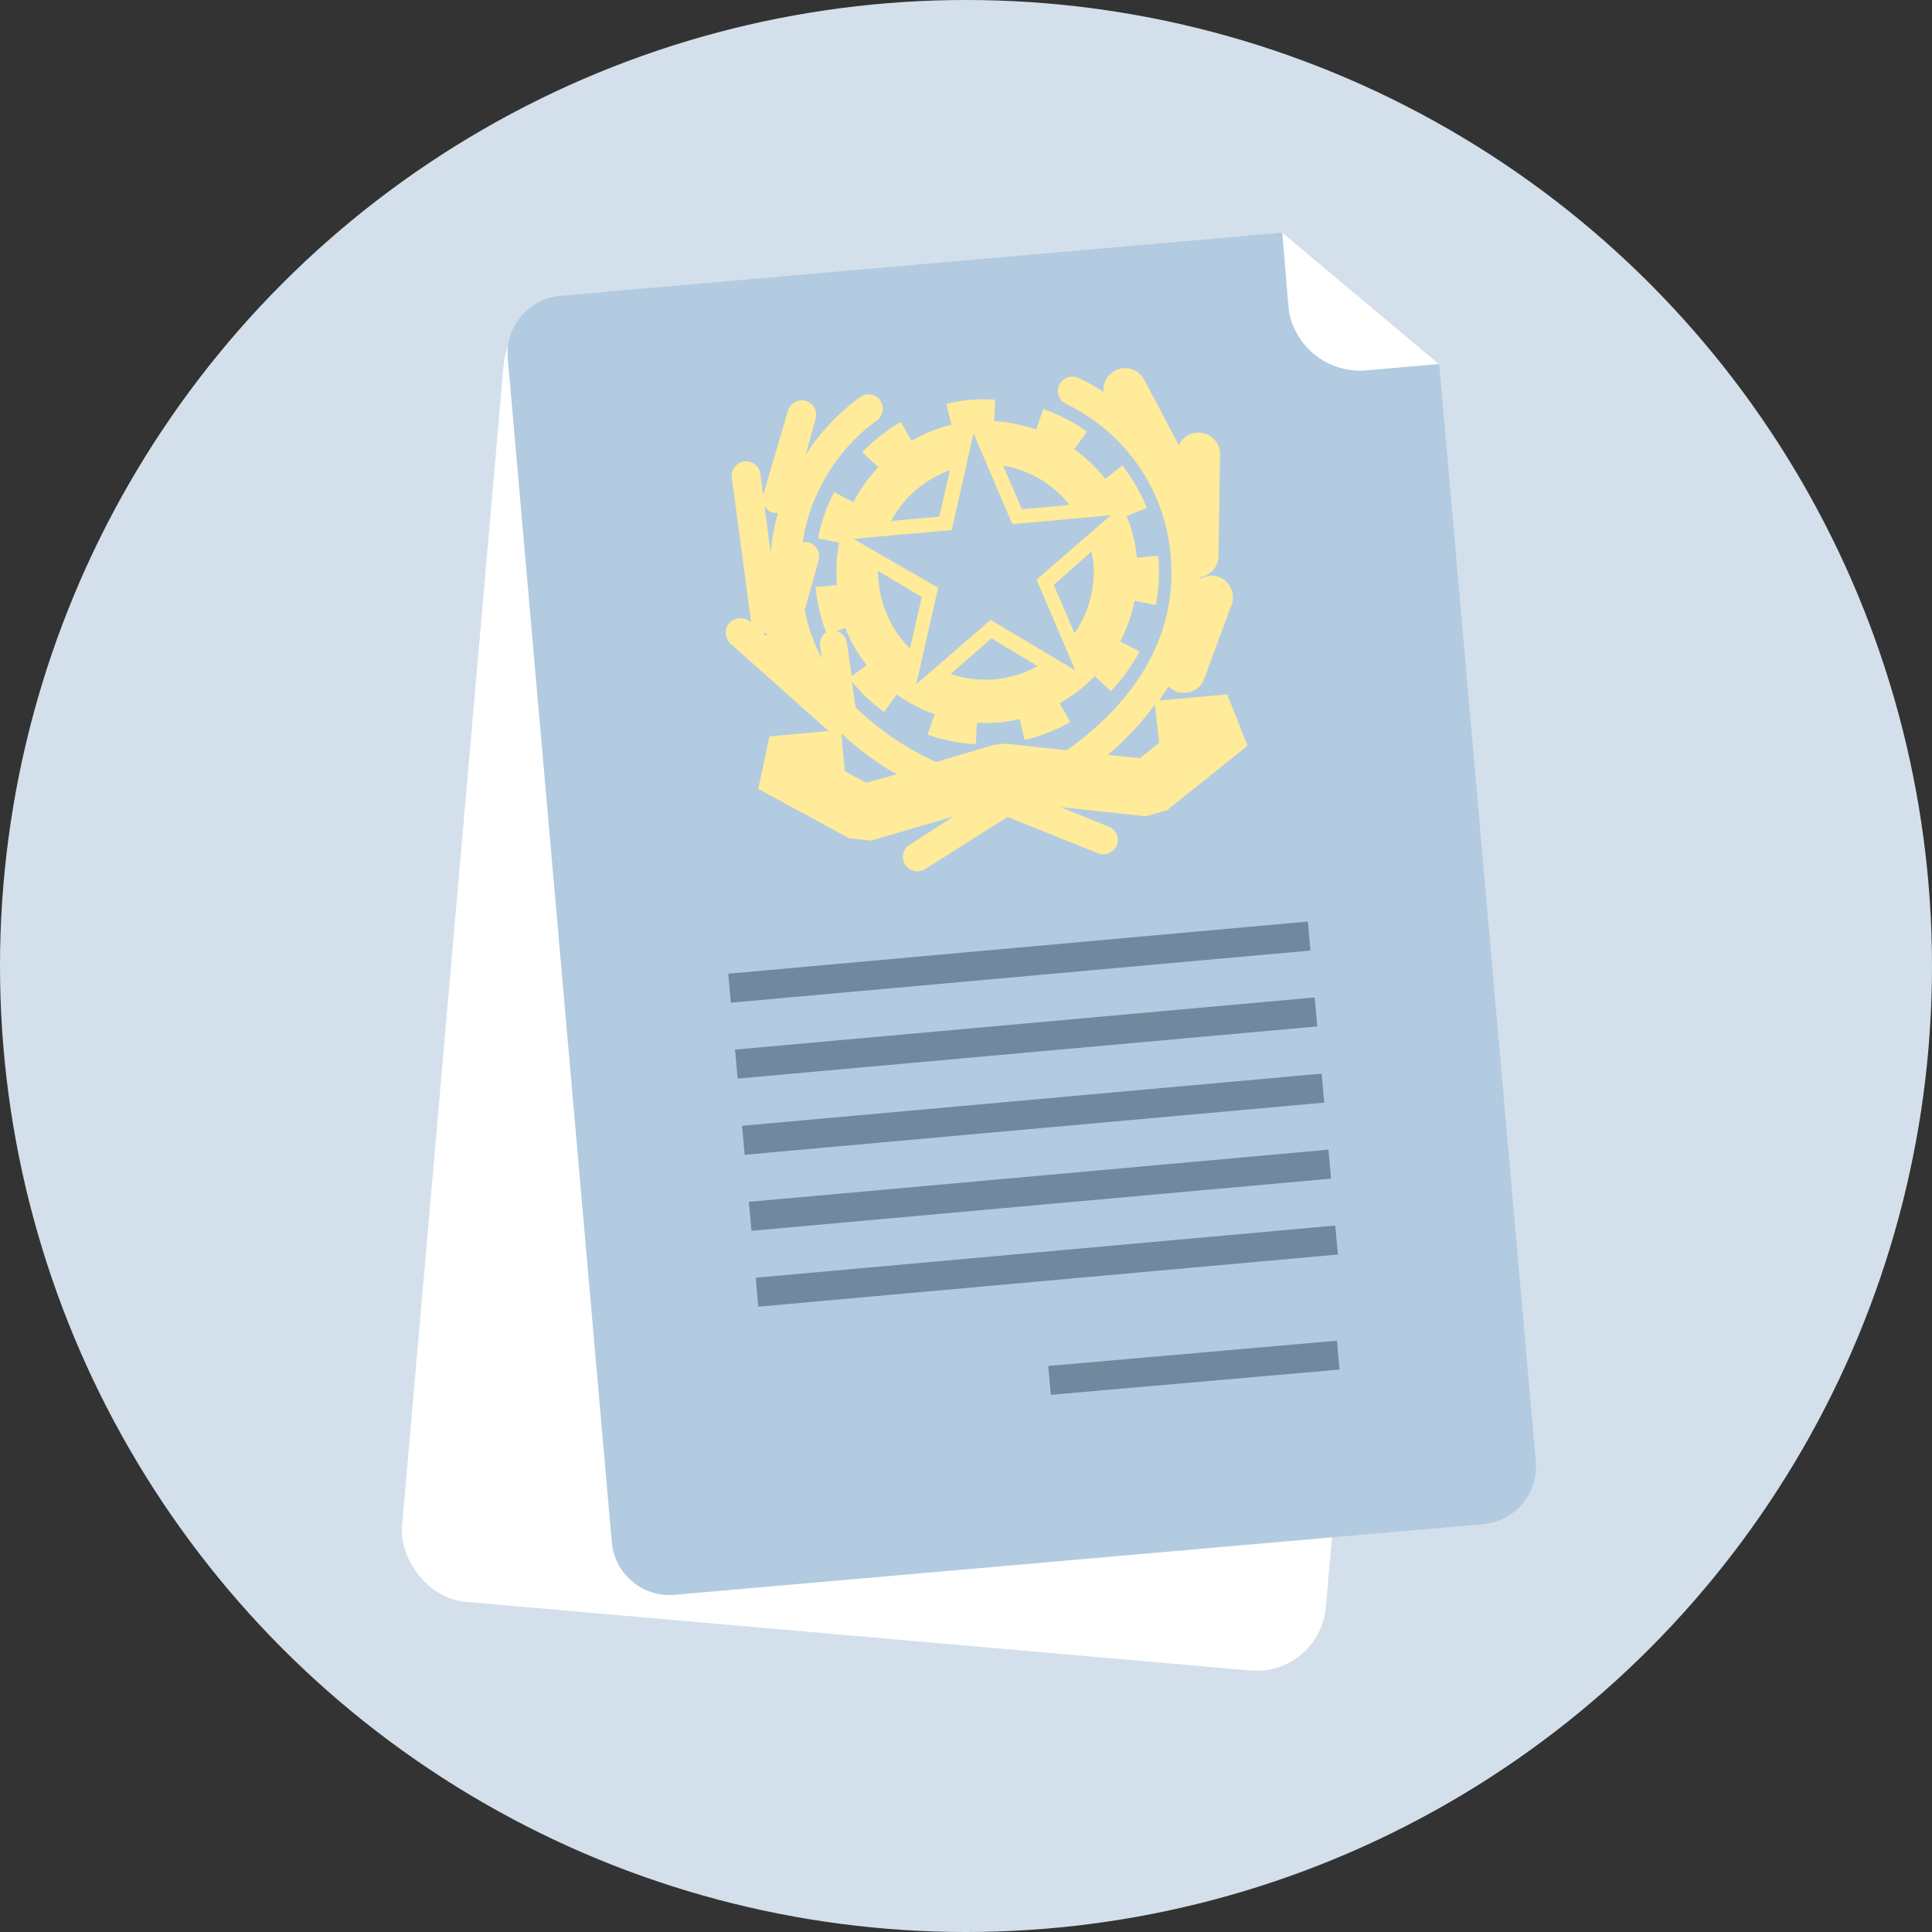 <svg width="100" height="100" xmlns="http://www.w3.org/2000/svg"><rect width="100%" height="100%" fill="#333333" stroke="none"/><g fill="none"><circle cx="50" cy="50" r="50" fill="#D3E0EB"/><g transform="translate(20 11.667)"><rect fill="#FFF" transform="rotate(5 27.344 39.398)" x="3.344" y="5.648" width="48" height="67.5" rx="3.6"/><path fill="#FFF" d="M46.367.375l8.125 6.817-7.467.65z"/><path d="M56.733 67.225l-41.841 3.658a3 3 0 01-3.225-2.725L6.283 6.892a3 3 0 012.725-3.25L46.367.375l.3 3.733A3.75 3.75 0 0050.758 7.5l3.734-.325 5 56.783a2.992 2.992 0 01-2.759 3.267z" fill="#B3CBE1"/><path d="M43.517 24.275L40 24.592a13.9 13.9 0 00.483-.734c.115.12.255.214.409.275.157.056.325.076.491.059.428-.034.796-.314.942-.717l1.425-3.842a1.125 1.125 0 00-.658-1.433 1.142 1.142 0 00-.95.083V18.2a1.1 1.1 0 00.925-1.075l.083-5.283a1.117 1.117 0 00-2.133-.467l-1.8-3.4a1.117 1.117 0 00-2.092.65 9.917 9.917 0 00-1.292-.717.742.742 0 10-.65 1.334 9.6 9.6 0 015.409 7.825c.441 4.908-2.717 8.216-5.375 10.1l-3.15-.342-.584.05-3.033.9a14.708 14.708 0 01-4.167-2.833l-.191-1.334a8.867 8.867 0 001.666 1.575l.659-.908a7.5 7.5 0 001.966 1.025l-.375 1.058c.805.284 1.648.45 2.5.492l.059-1.117c.369.025.739.025 1.108 0 .37-.04.737-.1 1.1-.183l.258 1.083A8.65 8.65 0 0035.4 25.7l-.558-.967a7.983 7.983 0 001.825-1.4l.833.775a9.233 9.233 0 001.483-2.058l-1-.517a7.967 7.967 0 00.742-2.1l1.1.217c.163-.84.205-1.698.125-2.55l-1.108.1a7.725 7.725 0 00-.525-2.158l1.041-.417a9.042 9.042 0 00-1.266-2.2l-.884.692a7.8 7.8 0 00-1.608-1.534l.658-.908A8.542 8.542 0 0034 9.508l-.367 1.059a7.942 7.942 0 00-2.175-.434l.05-1.108a7.742 7.742 0 00-1.241 0 8.408 8.408 0 00-1.284.208l.267 1.084a7.608 7.608 0 00-2.067.833l-.558-.975a8.842 8.842 0 00-1.992 1.567l.834.775a7.692 7.692 0 00-1.292 1.808l-1-.517a8.675 8.675 0 00-.833 2.392l1.091.217a8.05 8.05 0 00-.108 2.2l-1.108.1a8.95 8.95 0 00.541 2.341.75.75 0 00-.308.709l.092.658a9.467 9.467 0 01-.892-2.5l.725-2.6a.75.75 0 00-.517-.917.833.833 0 00-.316 0 9.608 9.608 0 013.85-6.316.75.75 0 00.158-1.042.733.733 0 00-1.033-.158 11 11 0 00-2.817 2.983L22.217 10a.742.742 0 00-.517-.917.75.75 0 00-.917.517L19.5 13.958l-.142-1.075a.744.744 0 10-1.475.192l.984 7.375a.417.417 0 000 .108l-.059-.05a.757.757 0 10-.975 1.159l4.95 4.408a.442.442 0 00.125.092l-3.083.283-.575 2.717 4.708 2.558 1.134.117 4.283-1.259-2.292 1.475a.742.742 0 00.467 1.367.717.717 0 00.333-.108l4.267-2.7 4.683 1.883a.85.85 0 00.342.05.742.742 0 00.208-1.433l-2.5-1.009 4.434.475 1.091-.316 4.167-3.334-1.058-2.658zm-23.95-9.75c.1.17.26.296.45.35a.833.833 0 00.25 0 10.717 10.717 0 00-.375 2.075l-.325-2.425zm-.092 6.575a.7.7 0 00.183 0h.05l-.05.158-.183-.158zm12.033 2.392a5.575 5.575 0 01-2.3-.275l2.109-1.842 2.391 1.433a5.575 5.575 0 01-2.2.684zm5-6.625c0 .183.067.375.084.575a5.575 5.575 0 01-.975 3.666l-1.075-2.5 1.966-1.741zm-1.116-2.4l-2.5.225-.967-2.259c1.357.23 2.58.954 3.433 2.034h.034zm-6.225-1.792l-.55 2.4-2.5.225a5.625 5.625 0 013.05-2.625zm-5 3.55l5.091-.458 1.134-5 2.008 4.7L37.5 15l-3.85 3.333 2.008 4.7-4.383-2.616-3.85 3.333 1.133-5-4.391-2.525zm1.3 1.667l2.241 1.341-.608 2.675a5.592 5.592 0 01-1.617-3.441c-.03-.199-.047-.4-.05-.6l.034.025zM23.833 21.6a.742.742 0 00-.533-.608l.45-.159a7.608 7.608 0 001.108 1.925l-.775.575-.25-1.733zm1.009 7.25l-1.117-.6-.175-1.958a14.64 14.64 0 002.733 2.041l.125.075-1.566.442zm14.166-1.275l-1.666-.175.108-.092a15 15 0 002.325-2.5L40 26.775l-.992.8z" fill="#FFEB99"/><path fill="#71889E" d="M17.694 38.732l30-2.7.135 1.5-30 2.7zm.352 3.928l30-2.7.135 1.5-30 2.7zm.362 3.944l30-2.7.135 1.5-30 2.7zm.353 3.936l30-2.7.135 1.499-30 2.7zm.353 3.927l30-2.7.135 1.5-30 2.7zm15.142 4.568L49.2 57.727l.13 1.494-14.942 1.308z"/></g></g></svg>